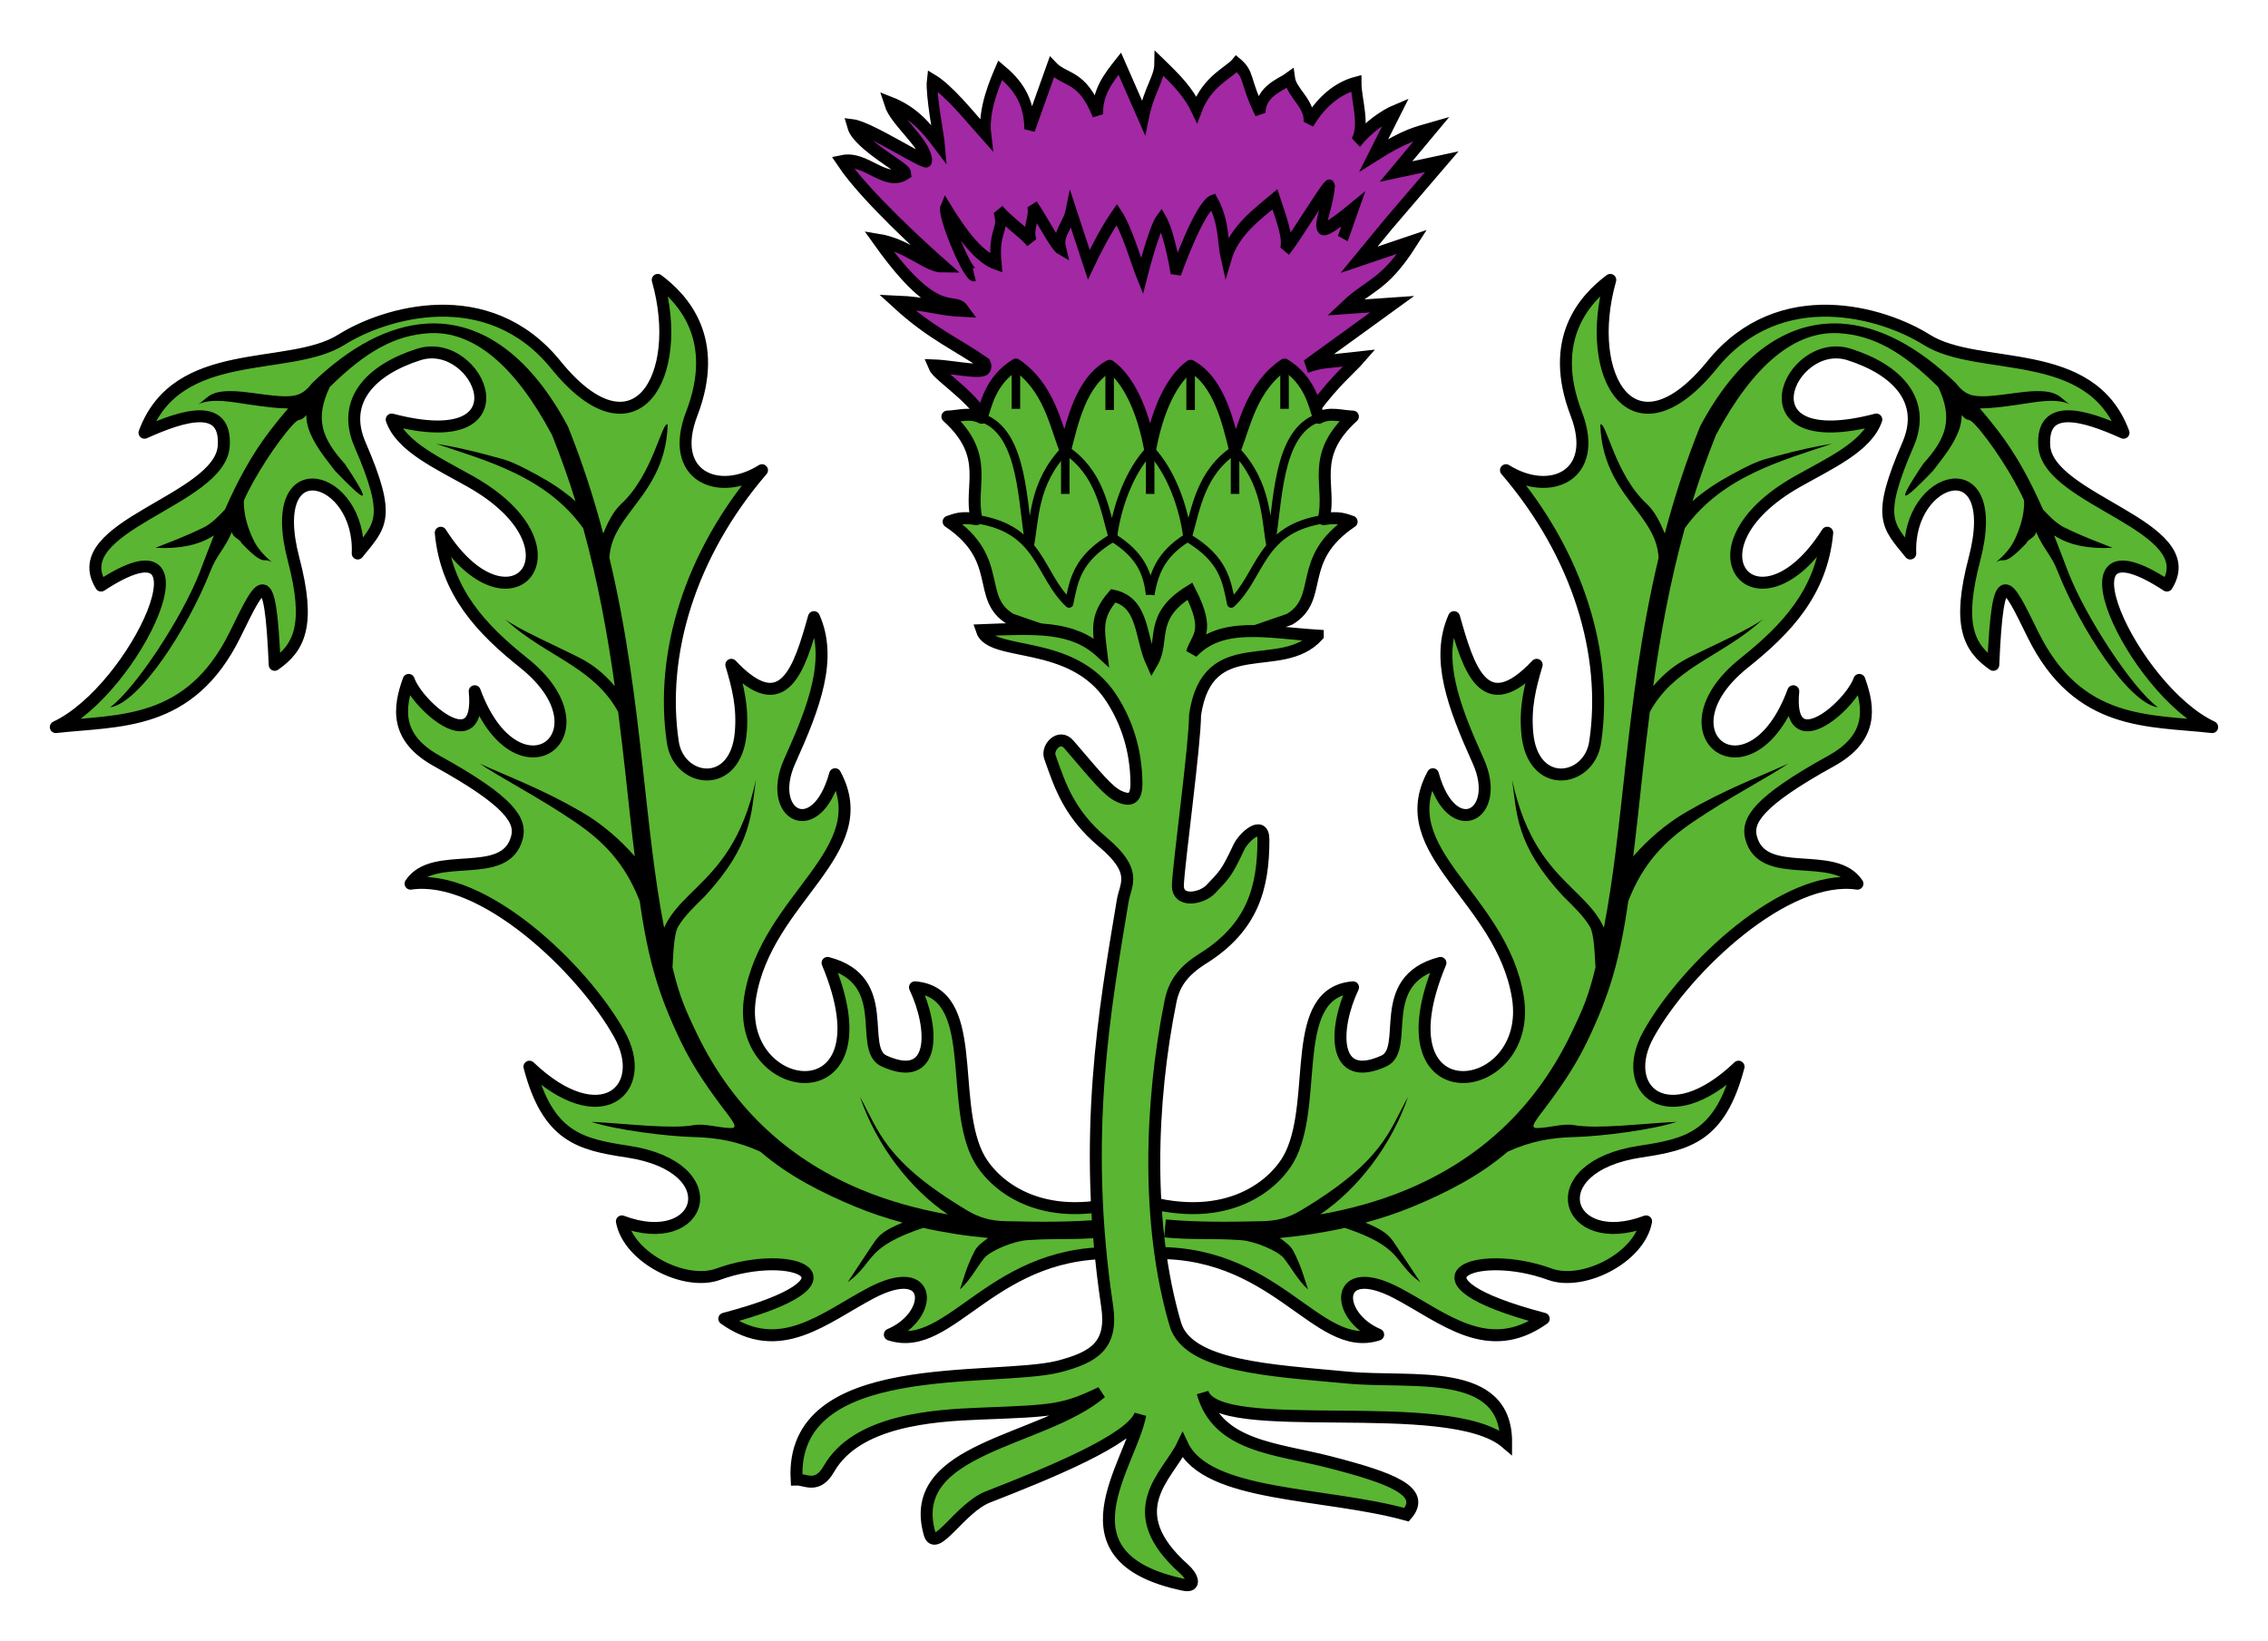 <?xml version="1.0" encoding="UTF-8" standalone="no"?>
<svg
   xmlns:dc="http://purl.org/dc/elements/1.1/"
   xmlns:cc="http://creativecommons.org/ns#"
   xmlns:rdf="http://www.w3.org/1999/02/22-rdf-syntax-ns#"
   xmlns:svg="http://www.w3.org/2000/svg"
   xmlns="http://www.w3.org/2000/svg"
   xmlns:xlink="http://www.w3.org/1999/xlink"
   xmlns:sodipodi="http://sodipodi.sourceforge.net/DTD/sodipodi-0.dtd"
   xmlns:inkscape="http://www.inkscape.org/namespaces/inkscape"
   width="455.101"
   height="329.33"
   viewBox="0 0 455.101 329.33"
   id="svg2"
   sodipodi:version="0.32"
   inkscape:version="0.92.4 (5da689c313, 2019-01-14)"
   sodipodi:docname="logo-cynagora.svg"
   inkscape:output_extension="org.inkscape.output.svg.inkscape"
   version="1.0">
  <title
     id="title36">logo cynagora</title>
  <sodipodi:namedview
     inkscape:window-height="1030"
     inkscape:window-width="1920"
     inkscape:pageshadow="2"
     inkscape:pageopacity="0.0"
     guidetolerance="10.0"
     gridtolerance="10.0"
     objecttolerance="10.0"
     borderopacity="1.0"
     bordercolor="#666666"
     pagecolor="#ffffff"
     id="base"
     showgrid="false"
     inkscape:zoom="1.1621212"
     inkscape:cx="-21.971415"
     inkscape:cy="10.060486"
     inkscape:window-x="0"
     inkscape:window-y="31"
     inkscape:current-layer="layer3"
     inkscape:object-nodes="true"
     inkscape:window-maximized="1"
     units="px"
     fit-margin-left="10"
     fit-margin-top="10"
     fit-margin-right="10"
     fit-margin-bottom="10" />
  <defs
     id="defs4">
    <radialGradient
       id="Gradient1"
       gradientUnits="userSpaceOnUse"
       cx="-80"
       cy="-80"
       r="405">
      <stop
         style="stop-color:#fff;stop-opacity:0.31"
         offset="0"
         id="stop7" />
      <stop
         style="stop-color:#fff;stop-opacity:0.25"
         offset="0.19"
         id="stop9" />
      <stop
         style="stop-color:#6b6b6b;stop-opacity:0.125"
         offset="0.6"
         id="stop11" />
      <stop
         style="stop-color:#000;stop-opacity:0.125"
         offset="1"
         id="stop13" />
    </radialGradient>
    <clipPath
       id="shield_cut">
      <path
         id="shield"
         d="m -298.5,-298.5 h 597 V -40 C 298.5,246.31 0,358.5 0,358.5 0,358.5 -298.5,246.31 -298.5,-40 Z"
         inkscape:connector-curvature="0" />
    </clipPath>
  </defs>
  <g
     id="layer3"
     inkscape:label="Meubles"
     inkscape:groupmode="layer"
     transform="translate(295.551,286.258)"
     style="display:inline">
    <g
       id="g2812"
       transform="matrix(1.2,0,0,1.2,-64.369,-249.43)">
      <g
         id="g2785"
         style="display:inline"
         transform="translate(312.901,-208.547)">
        <use
           x="0"
           y="0"
           xlink:href="#g7203"
           id="use7207"
           transform="matrix(-1,0,0,1,-631.855,0)"
           width="790.902"
           height="263.856" />
        <g
           id="g7203">
          <path
             sodipodi:nodetypes="ccscsscscssccscscscscccscscscscssccscscsscscsc"
             transform="translate(-88.25,180.099)"
             id="path6220"
             d="m -407.97,119.347 c 13.403,-6.282 27.322,-36.616 7.573,-23.664 -6.237,-9.962 19.918,-14.177 20.509,-23.349 0.47,-7.301 -6.646,-5.193 -13.252,-2.209 5.493,-14.876 24.162,-10.05 32.914,-15.552 7.169,-4.507 24.496,-9.824 35.87,4.193 13.202,16.271 21.634,2.019 17.038,-14.198 4.335,3.251 10.452,9.973 5.679,22.402 -3.985,10.377 4.445,14.024 11.758,9.42 -12.127,14.13 -17.088,30.845 -14.913,45.481 1.004,6.757 10.508,8.185 11.359,-1.578 0.38,-4.355 -0.493,-7.712 -1.578,-11.359 8.814,9.369 11.407,0.549 13.818,-7.972 3.067,6.937 0.157,14.768 -4.037,24.063 -4.093,9.07 4.392,13.74 7.573,2.209 7.036,13.028 -11.462,20.609 -14.198,37.232 -2.812,17.08 23.9,20.545 12.936,-5.679 11.193,2.907 4.985,14.365 9.466,16.407 8.658,3.945 8.441,-5.355 5.151,-12.324 10.745,0.875 5.857,18.242 10.337,27.858 2.107,4.523 9.602,11.642 23.637,8.131 l 0.947,8.519 c -21.971,-1.388 -28.717,16.946 -39.125,13.567 7.407,-3.128 7.37,-12.479 -3.155,-6.941 -7.787,4.097 -15.23,10.902 -24.527,4.288 24.841,-6.53 11.308,-11.959 -1.03,-7.443 -5.496,2.011 -14.946,-2.703 -16.092,-8.835 13.569,5.117 18.092,-9.098 0.947,-11.674 -7.976,-1.199 -13.334,-2.482 -16.407,-14.198 11.858,11.308 20.216,3.859 15.05,-5.412 -6.217,-11.157 -22.95,-26.968 -34.928,-25.193 3.856,-5.844 15.845,-0.22 17.789,-7.719 0.709,-2.733 -0.904,-5.909 -13.372,-12.79 -6.995,-3.861 -6.462,-8.809 -4.733,-13.567 1.609,4.484 12.184,13.53 11.043,1.893 7.078,19.173 23.104,7.174 8.204,-4.733 -7.044,-5.628 -12.96,-11.82 -13.883,-21.771 11.497,18.129 24.931,2.763 5.048,-8.519 -5.384,-3.055 -11.703,-5.862 -13.252,-10.412 23.335,6.124 14.514,-14.033 4.566,-10.89 -7.967,2.516 -13.049,7.704 -9.866,15.057 5.379,12.422 3.412,13.52 -0.38,18.236 0.577,-13.177 -15.65,-17.802 -10.728,0.947 2.903,11.057 0.941,14.824 -3.155,17.669 -0.756,-17.665 -2.276,-13.877 -6.626,-5.048 -7.586,15.397 -19.466,14.273 -29.975,15.461 z"
             style="opacity:1;fill:#5ab532;fill-opacity:1;fill-rule:nonzero;stroke:#000000;stroke-width:2;stroke-linecap:butt;stroke-linejoin:round;stroke-miterlimit:4;stroke-dasharray:none;stroke-dashoffset:0;stroke-opacity:1"
             inkscape:connector-curvature="0" />
          <path
             sodipodi:nodetypes="csccccscscccscscccccscscscccssscsccccscscscscscsssscscscscsccscssccssccsscsccsscscscscssc"
             id="path6222"
             transform="translate(-88.25,180.099)"
             d="m -344.312,51.844 c -0.549,-0.014 -1.102,-0.004 -1.656,0.031 -6.411,0.403 -12.863,3.903 -19.103,9.916 -1.624,2.092 -2.843,2.33 -5.377,2.215 -1.563,-0.108 -3.243,-0.338 -4.926,-0.568 -7.163,-0.979 -6.918,0.891 -8.812,1.938 2.375,-1.121 5.738,-0.365 8.531,0.031 2.742,0.389 4.402,0.625 6.531,0.656 -1.008,1.164 -2.007,2.397 -3,3.688 -3.193,4.152 -5.565,8.693 -7.562,13.219 -1.014,1.086 -2,2.101 -3.312,2.875 -3.8,1.863 -5.694,2.455 -8.312,3.531 4.304,0.203 7.2,-0.548 9.344,-1.812 0.15,-0.089 0.295,-0.189 0.438,-0.281 -0.83,2.075 -1.585,4.126 -2.344,6.094 -2.916,7.561 -10.761,19.531 -15.021,22.669 4.898,-0.677 13.017,-13.235 16.759,-22.735 1.075,-2.786 2.388,-3.71 3.607,-6.591 0.186,1.01 1.292,1.106 1.655,1.907 4.014,4.167 3.4,2.165 5.031,3.156 -1.309,-1.155 -2.428,-2.296 -3.188,-3.969 -0.636,-1.4 -1.588,-3.805 -1.486,-6.361 1.724,-3.951 5.667,-9.948 8.159,-12.641 1.353,-1.462 1.04,-0.261 2.265,-1.623 0.02,0.726 0.129,1.441 0.344,2.125 0.835,2.656 2.767,4.955 4.5,7.219 4.291,4.439 7.033,6.883 1.594,-1.219 -3.906,-4.32 -4.997,-7.548 -2.512,-12.831 6.084,-6.007 10.948,-8.648 16.551,-9 7.501,-0.472 14.448,5.462 20.555,16.894 0.008,0.014 0.024,0.017 0.031,0.031 1.505,3.764 2.827,7.483 3.969,11.188 -1.914,-1.728 -4.202,-3.205 -6.531,-4.469 -4.789,-2.598 -5.219,-2.437 -7.658,-3.134 -3.276,-0.906 -6.302,-1.561 -9.141,-2.029 8.43,2.85 18.393,5.459 24.611,14.132 2.502,9.063 4.095,17.896 5.281,26.406 -1.809,-2.117 -3.62,-3.584 -5.961,-4.778 -3.464,-1.766 -10.543,-4.89 -12.445,-6.472 3.598,3.371 7.608,5.398 11.156,7.719 3.129,2.047 5.87,4.281 7.812,7.844 0.417,3.288 0.805,6.545 1.156,9.719 0.55,4.969 1.041,9.786 1.625,14.438 -2.337,-2.68 -5.392,-5.405 -8.906,-7.438 -6.622,-3.83 -11.684,-5.655 -17,-8.062 3.317,2.273 9.917,5.662 15.875,9.719 4.683,3.189 8.354,6.812 10.857,13.265 1.401,9.81 3.145,15.75 6.924,23.579 2.154,4.462 4.891,8.282 7.639,11.881 1.532,2.005 1.683,2.533 0.542,2.488 -2.079,-0.081 -4.273,-0.795 -5.994,-0.494 -4.023,0.704 -11.211,-0.249 -17.224,-0.548 4.111,1.35 12.564,2.433 17.161,2.548 3.873,0.097 7.314,0.702 11.13,2.451 4.614,3.988 10.274,6.878 15.901,9.206 2.546,1.053 5.171,1.913 7.875,2.656 -3.144,1.291 -3.973,2.099 -4.934,3.549 l -4.253,6.419 c 2.387,-1.717 3.124,-3.351 4.531,-4.781 1.305,-1.326 3.317,-2.713 8.094,-4.312 3.519,0.788 7.166,1.355 10.875,1.688 -0.903,0.663 -1.802,1.296 -2.25,2.156 -1.385,2.66 -1.849,4.617 -2.469,6.469 1.822,-1.706 2.767,-3.637 4.031,-5.219 1.033,-1.292 4.945,-2.884 7.189,-3.04 5.014,-0.35 7.544,0.016 12.842,-0.46 l -0.281,-3 c -5.483,0.492 -10.866,0.402 -16.084,0.291 -2.55,-0.054 -4.42,-0.559 -6.532,-1.823 -13.844,-8.281 -14.733,-13.348 -17.884,-18.968 2.764,8.106 8.389,15.403 14.688,19.656 -5.01,-0.88 -9.803,-2.21 -14.281,-4.062 -11.744,-4.858 -21.402,-13.171 -27.625,-26.062 -1.975,-4.09 -2.98,-6.372 -4.13,-11.203 0.13,-1.906 0.184,-5.554 0.974,-6.859 1.053,-1.74 2.638,-3.253 4.469,-5.062 7.932,-8.593 7.696,-13.783 8.5,-19.406 -2.201,10.103 -6.289,14.425 -9.906,18 -1.809,1.788 -3.538,3.383 -4.781,5.438 -0.247,0.409 -0.456,0.834 -0.656,1.281 -1.579,-8.109 -2.497,-17.071 -3.562,-26.688 -1.218,-10.996 -2.643,-22.831 -5.594,-35.188 0.188,-3.14 1.728,-5.349 3.625,-7.875 2.631,-3.502 5.927,-7.489 6.125,-14.406 -0.968,-0.584 -2.468,8.355 -7.719,13.219 -1.416,1.312 -2.293,3.162 -3.062,5 -1.549,-5.856 -3.454,-11.814 -5.875,-17.844 -0.017,-0.043 -0.041,-0.084 -0.062,-0.125 -6.022,-11.293 -13.697,-16.952 -21.938,-17.156 z"
             style="opacity:1;fill:#000000;fill-opacity:1;fill-rule:nonzero;stroke:none;stroke-width:3;stroke-linecap:butt;stroke-linejoin:round;stroke-miterlimit:4;stroke-dasharray:none;stroke-dashoffset:0;stroke-opacity:1"
             inkscape:connector-curvature="0" />
        </g>
      </g>
      <g
         transform="matrix(0.95,0,0,1.188,291.87,-215.549)"
         id="g7182"
         style="display:inline">
        <path
           sodipodi:nodetypes="ccccccccccscccccccccccccccccccccccccccccccc"
           id="path7178"
           d="m -335.232,217.049 c -1.654,-4.857 -9.687,-8.464 -10.445,-9.912 4.162,0.119 10.067,1.438 9.109,-0.294 -5.2,-2.898 -9.493,-4.225 -15.601,-8.695 5.37,0.176 7.195,0.982 11.774,1.14 -1.8,-1.975 -4.408,2.054 -15.018,-9.833 5.231,0.676 8.509,3.59 11.317,3.58 -3.339,-2.351 -13.662,-9.867 -17.692,-14.661 4.303,-0.712 7.56,3.434 11.178,1.609 -0.087,-0.622 -8.473,-4.189 -9.356,-6.664 3.214,0.317 13.155,5.641 13.072,4.847 -0.253,-2.424 -5.592,-5.596 -6.576,-8.07 4.543,1.407 6.688,3.697 8.839,5.978 -0.106,-1.05 -1.59,-7.228 -1.305,-9.142 2.991,1.417 6.52,5.006 9.438,7.611 -0.532,-3.537 1.724,-7.545 2.526,-9.046 2.985,1.985 5.118,4.152 5.199,8.277 l 3.899,-8.737 c 2.381,2.04 5.292,1.062 8.059,6.668 -0.064,-3.18 1.938,-5.142 3.899,-7.128 l 4.159,7.588 c 1.045,-4.129 2.82,-5.358 2.86,-7.588 3.117,2.407 5.078,4.028 6.499,6.438 1.904,-4.075 5.734,-5.147 7.019,-6.438 2.452,1.641 1.257,2.146 4.159,6.898 0.054,-3.095 3.702,-3.93 5.199,-4.828 0.369,2.174 3.702,3.498 3.38,6.208 2.6,-3.489 5.719,-4.972 8.319,-5.518 0.007,2.299 1.669,5.978 0,8.277 2.08,-2.122 4.939,-3.674 7.019,-4.369 l -3.899,6.208 c 5.777,-2.923 7.682,-3.106 10.139,-3.679 l -6.239,5.978 8.059,-1.38 -9.359,8.737 -5.199,5.058 9.359,-2.529 c -5.008,6.282 -7.518,5.959 -11.85,9.248 l 8.319,-0.46 -15.078,8.737 c 2.939,-0.782 3.125,-0.577 9.359,-1.15 -2.045,1.889 -14.308,9.882 -12.507,19.493 l -45.314,0.091"
           style="fill:#a228a4;fill-opacity:1;fill-rule:evenodd;stroke:#000000;stroke-width:1.883;stroke-linecap:butt;stroke-linejoin:miter;stroke-miterlimit:4;stroke-dasharray:none;stroke-opacity:1"
           inkscape:connector-curvature="0" />
        <path
           sodipodi:nodetypes="cccccccccccccccccccc"
           id="path7180"
           d="m -338.531,194.264 c -1.097,0.331 -5.593,-8.505 -5.058,-9.452 3.018,3.98 5.989,7.02 8.908,7.835 -0.55,-4.885 1.549,-4.473 0.451,-7.375 1.73,1.639 4.53,3.102 5.714,4.328 -0.708,-1.984 0.675,-3.179 0.266,-5.017 1.678,1.91 3.949,5.54 4.933,5.976 -0.633,-2.13 1.284,-3.093 1.826,-5.286 l 3.12,7.588 c 1.261,-2.146 3.063,-4.918 4.939,-7.064 1.854,2.238 3.326,6.518 4.419,8.674 0,0 2.08,-6.605 3.38,-7.984 1.56,2.169 2.6,7.524 2.6,7.524 0,0 4.159,-9.364 6.499,-10.053 2.035,2.92 1.682,5.7 2.34,7.984 1.432,-3.935 5.647,-6.286 8.579,-8.277 0.988,2.437 2.511,5.424 1.82,7.128 2.01,-1.944 7.624,-9.507 7.799,-8.967 -0.487,4.518 -4.642,9.019 4.159,3.219 l -1.82,4.139"
           style="fill:none;stroke:#000000;stroke-width:1.883;stroke-linecap:butt;stroke-linejoin:miter;stroke-miterlimit:4;stroke-dasharray:none;stroke-opacity:1"
           inkscape:connector-curvature="0" />
      </g>
      <path
         id="path6200"
         d="m -22.771,30.276 c -4.299,2.629 -5.025,6.88 -5.73,8.906 -1.814,-0.988 -3.865,-0.254 -5.73,-0.208 7.359,6.678 3.533,11.485 4.869,17.159 -2.516,-0.436 -3.507,0.034 -4.661,0.416 9.449,6.362 4.413,12.76 10.391,16.328 l 23.305,8.045 23.305,-8.045 c 5.977,-3.568 0.942,-9.966 10.391,-16.328 -1.154,-0.381 -2.145,-0.851 -4.661,-0.416 1.336,-5.675 -2.49,-10.481 4.869,-17.159 -1.865,-0.046 -3.886,-0.78 -5.7,0.208 -0.705,-2.026 -1.43,-6.277 -5.73,-8.906 -5.509,3.764 -6.614,9.975 -8.283,14.22 -1.125,-4.339 -2.574,-11.358 -7.422,-14.012 -3.039,2.177 -5.536,7.211 -6.769,14.012 -1.233,-6.801 -3.729,-11.835 -6.769,-14.012 -4.848,2.654 -6.296,9.673 -7.422,14.012 -1.669,-4.246 -2.744,-10.456 -8.253,-14.22 z"
         style="display:inline;fill:#5ab532;fill-opacity:1;fill-rule:nonzero;stroke:#000000;stroke-width:2;stroke-linecap:butt;stroke-linejoin:round;stroke-miterlimit:4;stroke-dasharray:none;stroke-dashoffset:0;stroke-opacity:1"
         inkscape:connector-curvature="0" />
      <path
         sodipodi:nodetypes="cccc"
         id="path6202"
         d="m -29.352,56.133 c 10.777,1.633 10.396,9.352 15.473,14.095 0.795,-3.881 1.305,-7.454 7.312,-11.022 4.729,2.931 5.826,6.044 6.246,9.538"
         style="display:inline;fill:none;fill-opacity:1;fill-rule:nonzero;stroke:#000000;stroke-width:1.425;stroke-linecap:butt;stroke-linejoin:round;stroke-miterlimit:4;stroke-dasharray:none;stroke-dashoffset:0;stroke-opacity:1"
         inkscape:connector-curvature="0" />
      <path
         sodipodi:nodetypes="ccccc"
         id="path6204"
         d="m -28.504,39.176 c 7.163,2.384 6.747,14.928 8.054,21.286 0.826,-4.203 0.535,-10.36 5.935,-15.955 5.783,3.856 6.521,9.788 7.948,14.698 0.586,-4.928 2.749,-11.101 6.246,-14.698"
         style="display:inline;fill:none;fill-opacity:1;fill-rule:nonzero;stroke:#000000;stroke-width:1.425;stroke-linecap:butt;stroke-linejoin:round;stroke-miterlimit:4;stroke-dasharray:none;stroke-dashoffset:0;stroke-opacity:1"
         inkscape:connector-curvature="0" />
      <path
         style="display:inline;fill:none;fill-opacity:1;fill-rule:nonzero;stroke:#000000;stroke-width:1.425;stroke-linecap:butt;stroke-linejoin:round;stroke-miterlimit:4;stroke-dasharray:none;stroke-dashoffset:0;stroke-opacity:1"
         d="m 28.709,56.133 c -10.777,1.633 -10.396,9.352 -15.473,14.095 -0.795,-3.881 -1.305,-7.454 -7.312,-11.022 -4.729,2.931 -5.62,6.249 -6.246,9.538"
         id="path6324"
         sodipodi:nodetypes="cccc"
         inkscape:connector-curvature="0" />
      <path
         style="display:inline;fill:none;fill-opacity:1;fill-rule:nonzero;stroke:#000000;stroke-width:1.425;stroke-linecap:butt;stroke-linejoin:round;stroke-miterlimit:4;stroke-dasharray:none;stroke-dashoffset:0;stroke-opacity:1"
         d="m 27.862,39.176 c -7.163,2.384 -6.747,14.928 -8.054,21.286 -0.826,-4.203 -0.535,-10.36 -5.935,-15.955 -5.783,3.856 -6.521,9.788 -7.948,14.698 -0.586,-4.928 -2.749,-11.101 -6.246,-14.698"
         id="path6326"
         sodipodi:nodetypes="ccccc"
         inkscape:connector-curvature="0" />
      <path
         id="path6361"
         d="m -14.515,44.508 v 7.399"
         style="display:inline;fill:#5ab532;fill-opacity:1;fill-rule:nonzero;stroke:#000000;stroke-width:1.425;stroke-linecap:butt;stroke-linejoin:round;stroke-miterlimit:4;stroke-dasharray:none;stroke-dashoffset:0;stroke-opacity:1"
         inkscape:connector-curvature="0" />
      <path
         style="display:inline;fill:#5ab532;fill-opacity:1;fill-rule:nonzero;stroke:#000000;stroke-width:1.425;stroke-linecap:butt;stroke-linejoin:round;stroke-miterlimit:4;stroke-dasharray:none;stroke-dashoffset:0;stroke-opacity:1"
         d="m -0.321,44.508 v 7.399"
         id="path6363"
         inkscape:connector-curvature="0" />
      <path
         id="path6365"
         d="m 13.873,44.508 v 7.399"
         style="display:inline;fill:#5ab532;fill-opacity:1;fill-rule:nonzero;stroke:#000000;stroke-width:1.425;stroke-linecap:butt;stroke-linejoin:round;stroke-miterlimit:4;stroke-dasharray:none;stroke-dashoffset:0;stroke-opacity:1"
         inkscape:connector-curvature="0" />
      <path
         style="display:inline;fill:#5ab532;fill-opacity:1;fill-rule:nonzero;stroke:#000000;stroke-width:1.425;stroke-linecap:butt;stroke-linejoin:round;stroke-miterlimit:4;stroke-dasharray:none;stroke-dashoffset:0;stroke-opacity:1"
         d="m 6.442,30.484 v 7.399"
         id="path6367"
         inkscape:connector-curvature="0" />
      <path
         id="path6369"
         d="m -7.096,30.484 v 7.399"
         style="display:inline;fill:#5ab532;fill-opacity:1;fill-rule:nonzero;stroke:#000000;stroke-width:1.425;stroke-linecap:butt;stroke-linejoin:round;stroke-miterlimit:4;stroke-dasharray:none;stroke-dashoffset:0;stroke-opacity:1"
         inkscape:connector-curvature="0" />
      <path
         style="display:inline;fill:#5ab532;fill-opacity:1;fill-rule:nonzero;stroke:#000000;stroke-width:1.425;stroke-linecap:butt;stroke-linejoin:round;stroke-miterlimit:4;stroke-dasharray:none;stroke-dashoffset:0;stroke-opacity:1"
         d="m -22.771,30.276 v 7.399"
         id="path6371"
         inkscape:connector-curvature="0" />
      <path
         id="path6373"
         d="m 22.146,30.276 v 7.399"
         style="display:inline;fill:#5ab532;fill-opacity:1;fill-rule:nonzero;stroke:#000000;stroke-width:1.425;stroke-linecap:butt;stroke-linejoin:round;stroke-miterlimit:4;stroke-dasharray:none;stroke-dashoffset:0;stroke-opacity:1"
         inkscape:connector-curvature="0" />
      <path
         sodipodi:nodetypes="cccccccssssssssccsscsscssccsccsssssssscc"
         id="path6198"
         d="m 27.703,75.61 c -8.489,-0.546 -16.128,-2.418 -21.025,2.843 0.746,-2.641 3.203,-3.343 -0.353,-10.285 -7.015,4.328 -4.121,8.212 -6.346,12.008 -2,-4.373 -1.316,-10.109 -6.468,-11.243 -3.002,3.443 -2.471,5.675 -2.014,9.452 -4.795,-4.427 -10.827,-4.055 -19.994,-3.694 1.505,4.628 15.088,1.251 21.666,11.341 2.686,4.12 4.144,8.88 4.211,14.121 0.033,2.608 -0.844,3.278 -2.916,2.32 -1.78,-0.822 -3.573,-3.057 -8.368,-8.655 -1.62,-1.892 -3.725,0.553 -3.196,2.05 1.728,4.892 3.202,9.505 8.879,14.285 5.918,4.983 3.776,6.974 3.3,9.844 -2.974,17.962 -6.878,39.159 -2.601,67.709 0.993,6.627 -2.144,8.577 -8.142,10.143 -11.018,2.693 -44.909,-1.802 -43.78,18.883 1.485,-0.035 3.469,1.59 5.401,-1.779 4.647,-8.104 17.344,-8.931 25.383,-9.244 12.106,-0.471 13.817,-0.497 20.12,-3.514 -9.805,8.333 -32.783,9.038 -28.674,23.57 0.975,3.449 5.102,-4.302 9.76,-6.118 10.156,-3.96 23.966,-9.58 25.476,-13.75 -1.545,8.357 -14.542,23.896 7.269,28.443 2.214,0.462 1.404,-1.449 0.092,-2.615 -11.019,-9.79 -2.708,-15.655 -0.293,-20.726 4.115,8.731 23.693,7.813 37.471,11.62 3.369,-3.917 -2.501,-6.126 -12.943,-8.816 -8.853,-2.281 -18.69,-2.556 -21.174,-11.595 2.486,7.736 41.159,0.139 50.754,8.362 0.074,-12.846 -15.647,-9.855 -26.491,-10.883 -12.778,-1.211 -26.733,-1.807 -28.829,-8.951 -4.908,-16.729 -4.19,-37.127 -0.804,-53.929 0.573,-2.841 1.934,-5.011 5.444,-7.212 8.326,-5.221 10.085,-11.845 10.099,-19.837 0.006,-3.486 -3.325,-0.428 -4.089,1.194 -2.15,4.569 -2.431,4.628 -4.736,7.073 -1.469,1.558 -5.645,2.395 -5.479,-0.802 0.219,-4.213 2.859,-23.4 2.873,-28.374 2.109,-14.219 14.367,-6.454 20.517,-13.237 z"
         style="display:inline;fill:#5ab532;fill-opacity:1;stroke:#000000;stroke-width:2;stroke-linecap:butt;stroke-linejoin:miter;stroke-miterlimit:4;stroke-dasharray:none;stroke-opacity:1"
         inkscape:connector-curvature="0" />
    </g>
  </g>
</svg>
